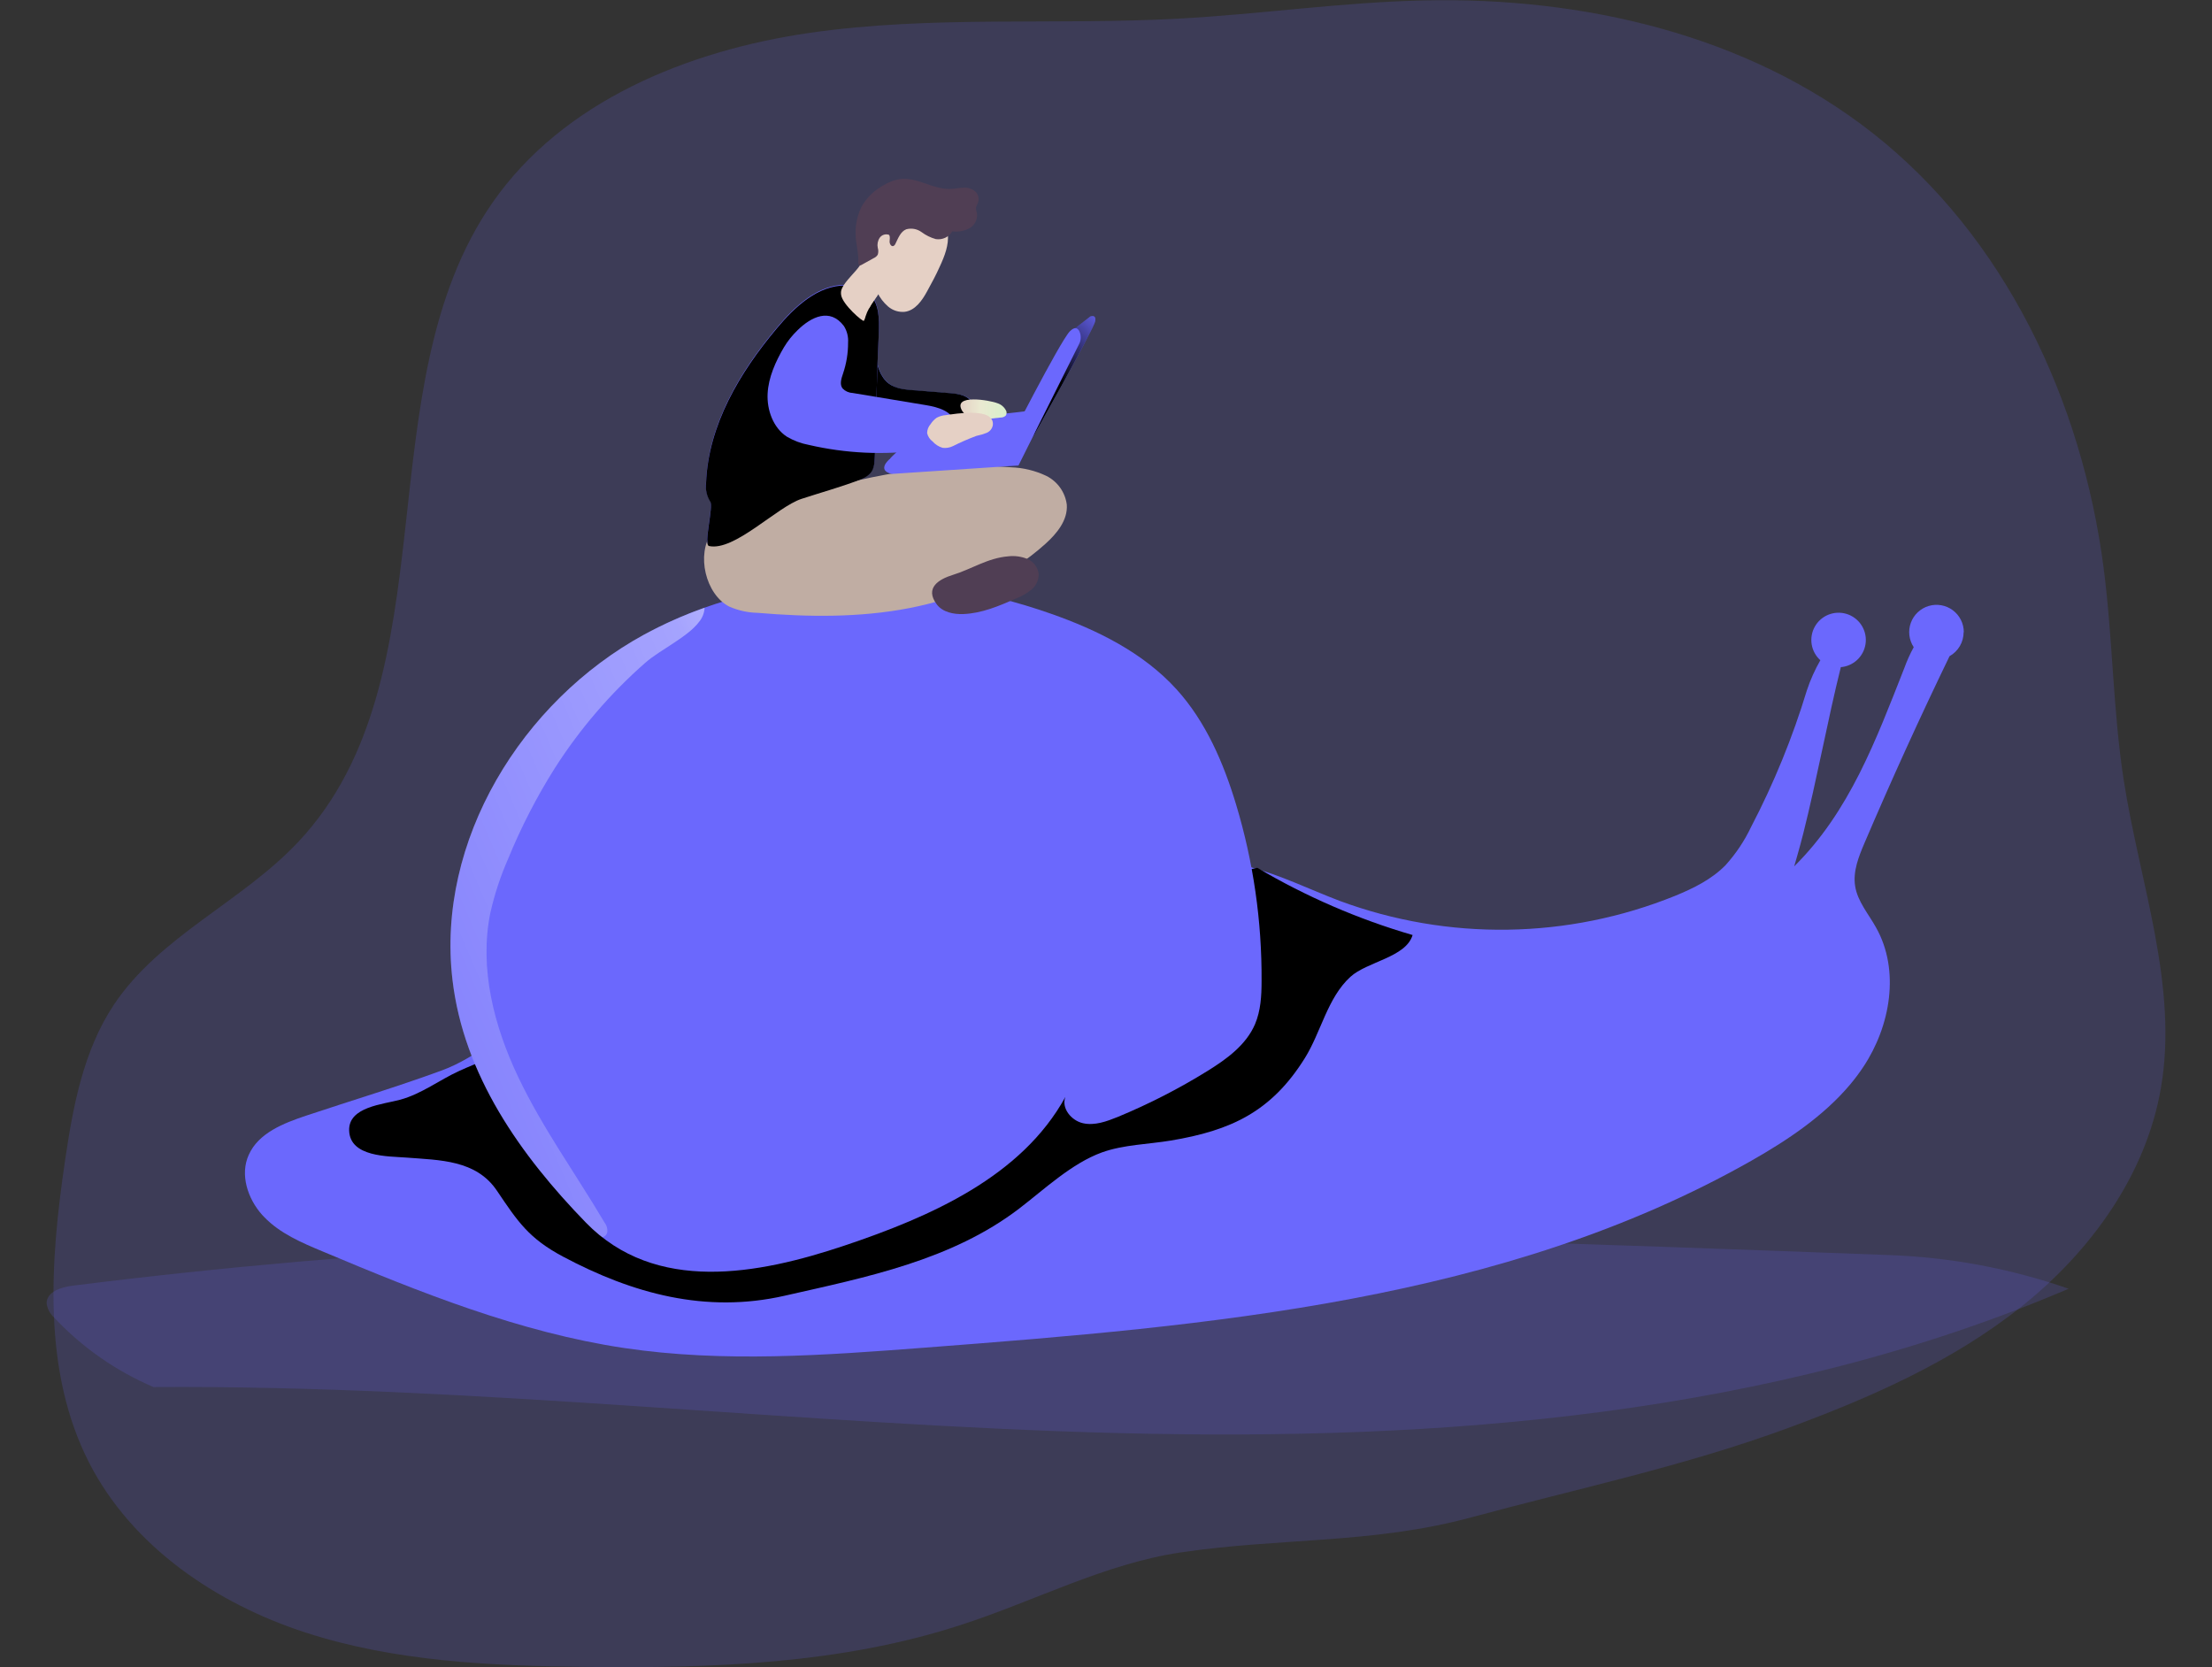 <svg width="406" height="306" viewBox="0 0 406 306" fill="none" xmlns="http://www.w3.org/2000/svg">
<rect x="0" y="0" width="406" height="306" fill="#333333" stroke="none"/>
<path opacity="0.18" d="M328.174 262.105C343.362 256.501 358.419 249.878 371.073 239.774C383.728 229.671 393.873 215.675 396.621 199.721C399.871 180.904 392.721 162.071 389.8 143.205C387.809 130.32 387.792 117.197 386.114 104.271C382.14 73.597 368.013 43.476 343.658 24.379C320.686 6.344 290.482 -0.601 261.282 0.082C246.282 0.411 231.382 2.6 216.399 3.414C193.805 4.657 171.006 2.789 148.618 6.031C126.231 9.273 103.39 18.562 90.456 37.107C66.678 71.17 83.199 124.174 54.789 154.477C44.43 165.527 29.282 171.813 20.89 184.426C15.312 192.81 13.403 203.045 11.938 213.009C9.182 231.678 7.767 251.68 16.373 268.498C24.247 283.859 39.666 294.308 56.089 299.64C72.511 304.971 90.02 305.745 107.282 305.942C130.624 306.222 154.378 305.457 176.56 298.175C190.012 293.815 202.766 287.002 216.753 284.929C235.175 282.197 251.943 283.406 270.085 278.486C289.61 273.196 309.06 269.131 328.174 262.105Z" fill="#6B68FD"/>
<path d="M196.883 60.614L200.108 58.088C200.108 58.088 201.301 57.587 201.005 59.026C200.709 60.466 189.486 80.419 189.486 80.419L196.883 60.614Z" fill="#6B68FD"/>
<path d="M196.883 60.614L200.108 58.088C200.108 58.088 201.301 57.587 201.005 59.026C200.709 60.466 189.486 80.419 189.486 80.419L196.883 60.614Z" fill="url(#paint0_linear_514_4783)"/>
<path d="M171.911 77.135C172.24 76.927 172.594 76.761 172.964 76.642C173.502 76.504 174.056 76.443 174.61 76.461C179.425 76.395 184.231 76.032 189 75.375C188.211 77.289 187.371 79.187 186.483 81.068C186.242 81.696 185.859 82.259 185.364 82.714C184.611 83.19 183.727 83.418 182.838 83.364C178.782 83.512 174.009 84.113 169.961 84.294C168.933 84.294 167.904 84.409 166.884 84.524C166.061 84.615 164.144 85.141 163.387 84.977C162.425 84.763 164.103 83.471 164.704 82.846C165.304 82.22 166.053 81.537 166.761 80.92C168.343 79.485 170.069 78.217 171.911 77.135V77.135Z" fill="#6B68FD"/>
<path d="M171.911 77.135C172.24 76.927 172.594 76.761 172.964 76.642C173.502 76.504 174.056 76.443 174.61 76.461C179.425 76.395 184.231 76.032 189 75.375C188.211 77.289 187.371 79.187 186.483 81.068C186.242 81.696 185.859 82.259 185.364 82.714C184.611 83.19 183.727 83.418 182.838 83.364C178.782 83.512 174.009 84.113 169.961 84.294C168.933 84.294 167.904 84.409 166.884 84.524C166.061 84.615 164.144 85.141 163.387 84.977C162.425 84.763 164.103 83.471 164.704 82.846C165.304 82.22 166.053 81.537 166.761 80.92C168.343 79.485 170.069 78.217 171.911 77.135V77.135Z" fill="url(#paint1_linear_514_4783)"/>
<path d="M160.713 65.123C161.009 67.114 161.594 69.237 163.223 70.446C164.506 71.384 166.152 71.541 167.797 71.664L174.618 72.207C176.157 72.331 177.992 72.66 178.576 74.091C178.746 74.625 178.75 75.199 178.587 75.735C178.424 76.271 178.101 76.746 177.663 77.094C176.771 77.777 175.715 78.211 174.602 78.353C170.389 79.118 166.028 78.411 161.931 77.168C159.528 76.436 156.937 75.301 155.949 72.989C155.569 71.964 155.398 70.872 155.447 69.78C155.449 67.018 155.89 64.274 156.756 61.651C157.159 60.417 158.319 58.467 159.578 60.005C160.532 61.231 160.499 63.65 160.713 65.123Z" fill="#6675FF"/>
<path d="M160.664 65.082C160.96 67.073 161.544 69.196 163.132 70.405C164.407 71.343 166.086 71.5 167.666 71.623L174.487 72.166C176.025 72.29 177.86 72.619 178.444 74.05C178.614 74.584 178.618 75.158 178.455 75.694C178.292 76.23 177.97 76.704 177.531 77.053C176.641 77.737 175.584 78.168 174.47 78.304C170.257 79.077 165.897 78.37 161.799 77.127C159.397 76.395 156.805 75.26 155.818 72.948C155.437 71.923 155.266 70.831 155.316 69.739C155.317 66.977 155.759 64.233 156.624 61.61C157.027 60.376 158.187 58.426 159.446 59.964C160.475 61.182 160.45 63.593 160.664 65.082Z" fill="url(#paint2_linear_514_4783)"/>
<path d="M183.052 74.001C183.412 74.113 183.745 74.3 184.029 74.55C184.312 74.799 184.54 75.106 184.697 75.449C184.747 75.584 184.764 75.728 184.749 75.871C184.733 76.014 184.684 76.151 184.607 76.272C184.482 76.391 184.335 76.485 184.174 76.547C184.013 76.609 183.841 76.639 183.669 76.634L180.378 76.987C179.917 77.058 179.448 77.058 178.987 76.987C178.621 76.908 178.271 76.769 177.951 76.576C177.398 76.317 176.928 75.91 176.593 75.4C174.733 72.215 181.785 73.482 183.052 74.001Z" fill="url(#paint3_linear_514_4783)"/>
<path opacity="0.18" d="M28.188 254.585C87.379 254.173 146.348 261.537 205.522 263.035C264.696 264.532 325.277 259.817 379.688 236.533C369.061 232.834 357.939 230.751 346.694 230.354C235.479 226.19 123.672 222.06 13.246 235.99C11.19 236.245 8.565 237.109 8.557 239.19C8.682 240.218 9.18 241.163 9.955 241.848C15.085 247.311 21.294 251.648 28.188 254.585Z" fill="#6B68FD"/>
<path d="M360.41 116.037C360.41 116.934 360.17 117.815 359.716 118.589C359.262 119.362 358.61 120.001 357.826 120.439C352.363 131.727 347.163 143.15 342.227 154.707C341.149 157.233 340.071 159.924 340.499 162.631C340.943 165.469 342.967 167.748 344.349 170.258C348.759 178.107 346.991 188.318 342.004 195.813C341.246 196.957 340.422 198.056 339.536 199.105C334.673 204.864 328.132 209.241 321.493 213.018C276.042 238.812 222.01 243.354 169.904 247.336C151.465 248.743 132.829 250.142 114.522 247.41C95.327 244.53 77.111 237.216 59.19 229.679C55.348 228.075 51.39 226.388 48.494 223.377L48.124 222.99C45.45 219.995 44.01 215.585 45.656 211.965C47.441 207.941 52.057 206.148 56.22 204.757C64.53 201.984 72.98 199.45 81.192 196.431C87.461 194.11 92.34 189.346 98.47 186.31C113.889 178.708 129.497 171.352 145.911 166.136C167.994 159.116 191.146 156.066 214.293 157.126C219.388 157.25 224.455 157.92 229.407 159.126C235.068 160.623 240.358 163.24 245.863 165.338C265.802 172.723 287.781 172.392 307.489 164.408C310.838 163.034 314.178 161.388 316.712 158.797C318.601 156.708 320.176 154.354 321.386 151.811C325.582 143.776 329.017 135.367 331.646 126.692C332.285 124.777 333.112 122.931 334.114 121.179C333.27 120.419 332.71 119.395 332.525 118.274C332.341 117.154 332.543 116.004 333.099 115.014C333.654 114.023 334.531 113.252 335.583 112.825C336.636 112.399 337.802 112.343 338.89 112.667C339.978 112.992 340.924 113.677 341.571 114.61C342.219 115.543 342.529 116.668 342.452 117.801C342.375 118.934 341.915 120.007 341.147 120.844C340.38 121.68 339.35 122.231 338.228 122.405L337.874 122.446C336.665 127.284 335.554 132.509 334.435 137.733C333.316 142.958 332.189 148.174 330.979 152.98C330.634 154.321 330.288 155.621 329.926 156.888C329.729 157.604 329.531 158.319 329.317 159.01C339.454 148.964 344.284 135.932 349.516 122.644C349.994 121.314 350.574 120.024 351.252 118.785C350.822 118.133 350.549 117.389 350.457 116.614C350.364 115.838 350.455 115.051 350.72 114.316C350.986 113.581 351.42 112.919 351.988 112.382C352.555 111.845 353.241 111.448 353.989 111.223C354.737 110.998 355.528 110.951 356.297 111.086C357.067 111.221 357.794 111.534 358.421 112C359.049 112.466 359.558 113.072 359.909 113.77C360.26 114.468 360.443 115.239 360.443 116.02L360.41 116.037Z" fill="#6B68FD"/>
<path d="M230.765 159.274C239.716 164.561 249.293 168.707 259.274 171.615C258.056 175.729 250.923 176.478 247.854 179.292C243.641 183.151 242.481 189.404 239.511 194.184C233.356 204.058 225.935 207.497 214.877 209.34C210.763 210.023 206.205 210.089 202.255 211.512C196.702 213.528 191.715 218.259 187.108 221.788C174.651 231.324 159.026 234.418 143.994 237.824C129.513 241.116 116.102 237.421 103.39 230.666C97.055 227.301 95.039 224.224 91.213 218.547C87.387 212.87 80.747 212.944 74.535 212.458C71.244 212.203 64.259 212.392 64.086 207.521C63.921 203.136 70.29 202.708 73.474 201.836C77.44 200.742 80.591 198.249 84.285 196.562C97.779 190.391 112.893 188.803 127.3 185.101C140.868 181.612 153.966 176.675 167.674 173.672C177.35 171.558 186.952 170.867 196.265 167.452C201.515 165.535 206.731 163.281 212.071 162.326C218.497 161.248 224.89 160.664 230.765 159.274Z" fill="url(#paint4_linear_514_4783)"/>
<path d="M83.051 179.819C80.056 154.353 95.738 128.757 118.25 116.464C140.761 104.172 168.645 104.123 192.835 112.622C201.408 115.625 209.833 119.789 215.938 126.511C221.319 132.443 224.569 140.004 226.881 147.673C230.051 158.184 231.627 169.111 231.555 180.09C231.555 182.772 231.398 185.529 230.345 187.997C228.7 191.806 225.153 194.382 221.632 196.562C216.385 199.815 210.881 202.635 205.176 204.996C203.136 205.818 200.931 206.641 198.775 206.156C196.619 205.67 194.752 203.375 195.55 201.318C187.519 215.955 170.825 223.311 154.995 228.618C139.165 233.925 120.307 237.512 107.537 224.388C95.557 212.071 85.1 197.319 83.051 179.819Z" fill="#6B68FD"/>
<path d="M231.538 180.107C231.538 182.789 231.39 185.553 230.337 188.013C228.691 191.815 225.145 194.398 221.624 196.579C216.376 199.832 210.873 202.652 205.168 205.012C203.136 205.835 200.914 206.658 198.767 206.172C196.619 205.687 194.743 203.391 195.55 201.334C187.511 215.971 170.866 223.327 154.987 228.634C140.399 233.521 123.153 236.961 110.557 227.112C109.497 226.277 108.494 225.373 107.554 224.405C95.557 212.063 85.1 197.311 83.043 179.819C80.048 154.353 95.738 128.757 118.241 116.464C121.801 114.532 125.507 112.881 129.324 111.528C149.507 104.386 172.479 105.489 192.835 112.622C201.392 115.625 209.833 119.789 215.93 126.511C221.311 132.443 224.561 140.004 226.881 147.673C230.043 158.191 231.613 169.123 231.538 180.107Z" fill="url(#paint5_linear_514_4783)"/>
<path d="M125.128 114.449C124.708 114.819 124.305 115.337 124.437 115.864C124.569 116.39 125.432 116.571 126.082 116.563C138.973 116.382 151.863 115.965 164.753 115.312C171.922 114.956 179.091 114.539 186.261 114.062C187.363 113.988 188.729 113.725 189.05 112.663C189.168 112.198 189.11 111.705 188.885 111.281C188.013 109.446 185.709 108.887 183.693 108.599C171.302 106.83 158.722 106.953 146.208 107.044C138.951 107.093 130.657 109.512 125.128 114.449Z" fill="url(#paint6_linear_514_4783)"/>
<path d="M185.117 149.45C182.085 144.902 178.275 140.924 173.861 137.7C169.684 134.947 165.153 132.772 160.392 131.233C156.673 129.917 152.823 128.765 148.873 128.765C144.554 128.765 140.349 130.188 136.417 131.982C128.041 135.8 120.315 141.674 115.896 149.754C113.313 154.477 111.947 159.776 110.96 165.082C109.355 174.01 109.034 183.916 114.144 191.411C116.294 194.571 119.274 197.076 122.756 198.651C126.238 200.226 130.088 200.81 133.88 200.339C137.673 199.868 141.262 198.359 144.253 195.98C147.243 193.601 149.52 190.443 150.832 186.853C151.349 185.502 151.627 184.071 151.654 182.624C151.654 179.448 150.009 176.478 147.944 174.059C145.78 171.508 143.007 169.312 139.716 168.67C136.425 168.028 132.64 169.27 131.011 172.191C129.382 175.112 130.83 179.53 134.08 180.312C132.364 180.326 130.684 179.815 129.267 178.847C127.849 177.88 126.761 176.502 126.149 174.898C125.537 173.295 125.429 171.543 125.841 169.877C126.252 168.21 127.163 166.71 128.452 165.576C131.661 162.746 136.482 162.762 140.67 163.634C149.663 165.51 158.582 171.624 160.318 180.641C161.602 187.306 158.673 194.275 153.95 199.187C151.222 202.043 147.949 204.323 144.324 205.891C140.698 207.459 136.795 208.282 132.845 208.313C128.896 208.344 124.98 207.581 121.331 206.07C117.682 204.558 114.373 202.33 111.601 199.516C108.84 196.591 106.507 193.289 104.674 189.708C102.575 185.986 101.039 181.974 100.115 177.803C98.701 170.19 100.021 162.322 103.843 155.588C107.578 148.907 124.486 101.564 191.658 130.081C194.949 131.472 198.29 132.986 200.783 135.545C202.516 137.449 203.943 139.611 205.012 141.954C211.04 154.251 213.211 168.084 211.24 181.637C210.508 186.631 209.167 191.658 206.303 195.797C203.44 199.935 198.791 199.713 197.985 194.505C197.228 189.568 197.886 184.286 197.047 179.234C195.321 168.546 191.247 158.374 185.117 149.45V149.45Z" fill="url(#paint7_linear_514_4783)"/>
<path d="M185.553 85.767C187.793 85.842 189.993 86.374 192.02 87.33C193.041 87.832 193.921 88.58 194.582 89.506C195.242 90.432 195.663 91.508 195.805 92.637C196.002 95.484 193.97 97.936 191.888 99.811C184.903 106.122 175.984 109.858 166.851 111.618C157.718 113.379 148.339 113.264 139.074 112.482C137.265 112.444 135.481 112.05 133.825 111.322C129.505 109.084 127.736 101.761 130.674 97.672C133.413 93.863 140.958 92.81 145.031 91.543C158.13 87.462 171.813 84.615 185.553 85.767Z" fill="#C0ADA3"/>
<path d="M185.553 85.767C187.793 85.842 189.993 86.374 192.02 87.33C193.041 87.832 193.921 88.58 194.582 89.506C195.242 90.432 195.663 91.508 195.805 92.637C196.002 95.484 193.97 97.936 191.888 99.811C184.903 106.122 175.984 109.858 166.851 111.618C157.718 113.379 148.339 113.264 139.074 112.482C137.265 112.444 135.481 112.05 133.825 111.322C129.505 109.084 127.736 101.761 130.674 97.672C133.413 93.863 140.958 92.81 145.031 91.543C158.13 87.462 171.813 84.615 185.553 85.767Z" fill="url(#paint8_linear_514_4783)"/>
<path d="M185.076 102.107C186.266 101.969 187.473 102.136 188.581 102.593C189.129 102.832 189.607 103.208 189.969 103.685C190.33 104.162 190.564 104.723 190.646 105.316C190.658 105.873 190.543 106.426 190.309 106.933C190.075 107.439 189.729 107.885 189.297 108.237C188.427 108.931 187.456 109.486 186.417 109.882C183.348 111.232 180.18 112.573 176.823 112.704C175.03 112.77 173.03 112.375 171.944 110.935C169.624 107.85 172.446 106.279 174.824 105.538C178.321 104.468 181.275 102.411 185.076 102.107Z" fill="#503E54"/>
<path d="M161.306 60.845C161.388 58.376 161.363 55.661 159.66 53.917C158.466 52.816 156.89 52.225 155.266 52.271C150.124 52.206 145.895 56.188 142.587 60.137C135.783 68.233 130.024 77.884 129.596 88.457C129.436 89.665 129.704 90.89 130.353 91.921C131.011 92.744 129.094 99.861 130.13 100.091C134.787 101.12 142.579 92.917 147.121 91.436C150.593 90.3 154.164 89.313 157.587 88.021C160.664 86.861 160.499 85.635 160.606 82.41C160.828 75.227 160.952 68.028 161.306 60.845Z" fill="#6B68FD"/>
<path d="M161.306 60.968C161.388 58.5 161.363 55.784 159.66 54.04C158.466 52.939 156.89 52.349 155.266 52.395C150.124 52.329 145.895 56.311 142.587 60.26C135.783 68.356 130.024 78.008 129.596 88.58C129.436 89.788 129.704 91.013 130.353 92.044C131.011 92.867 129.094 99.984 130.13 100.215C134.787 101.243 142.579 93.04 147.121 91.559C150.593 90.424 154.164 89.436 157.587 88.144C160.664 86.984 160.499 85.758 160.606 82.533C160.828 75.375 160.952 68.175 161.306 60.968Z" fill="url(#paint9_linear_514_4783)"/>
<path d="M161.388 53.719C160.746 54.723 160.055 55.579 159.52 56.574C159.251 57.046 159.034 57.546 158.87 58.064C158.81 58.352 158.704 58.63 158.558 58.886C158.385 59.117 154.608 55.875 154.378 54.106C154.345 53.882 154.345 53.655 154.378 53.431C154.417 53.247 154.478 53.067 154.559 52.897C155.135 51.58 157.077 49.877 157.85 48.7C158.085 48.276 158.456 47.943 158.903 47.754C158.95 47.748 158.997 47.748 159.043 47.754C159.249 47.735 159.456 47.764 159.648 47.838C159.841 47.912 160.014 48.03 160.154 48.182C160.429 48.487 160.644 48.842 160.787 49.227C161.281 50.33 162.161 52.518 161.388 53.719Z" fill="url(#paint10_linear_514_4783)"/>
<path d="M161.388 53.719C160.746 54.723 160.055 55.579 159.52 56.574C159.237 56.487 158.991 56.307 158.821 56.064C158.575 55.623 158.442 55.129 158.434 54.624C158.315 53.138 158.315 51.644 158.434 50.157C158.49 49.316 158.653 48.487 158.92 47.688C158.966 47.682 159.013 47.682 159.06 47.688C159.265 47.669 159.472 47.698 159.665 47.772C159.858 47.846 160.031 47.964 160.17 48.116C160.446 48.421 160.661 48.776 160.804 49.161C161.281 50.329 162.161 52.518 161.388 53.719Z" fill="url(#paint11_linear_514_4783)"/>
<path d="M173.499 81.315C172.216 82.067 170.778 82.517 169.295 82.632H169.089C162.214 83.552 155.229 83.224 148.47 81.661C147.043 81.397 145.673 80.885 144.422 80.147C141.896 78.501 140.736 75.21 140.892 72.232C141.049 69.253 142.349 66.365 143.879 63.757C144.576 62.593 145.426 61.528 146.405 60.589C148.873 58.17 152.337 56.434 154.896 59.841C155.467 60.746 155.735 61.809 155.661 62.877C155.671 64.813 155.356 66.737 154.732 68.57C154.427 69.467 154.065 70.545 154.649 71.294C155.116 71.788 155.756 72.083 156.435 72.117L170.027 74.371C172.175 74.733 174.742 75.457 175.26 77.572C175.363 78.299 175.251 79.041 174.938 79.706C174.625 80.371 174.125 80.93 173.499 81.315V81.315Z" fill="#6B68FD"/>
<path d="M173.631 76.189C173.026 76.227 172.436 76.395 171.903 76.683C171.465 76.999 171.091 77.396 170.801 77.851C170.399 78.306 170.174 78.89 170.167 79.497C170.311 80.109 170.666 80.651 171.171 81.027C171.664 81.581 172.302 81.986 173.014 82.196C173.659 82.276 174.314 82.168 174.898 81.883C176.305 81.176 177.75 80.547 179.226 79.999C179.855 79.872 180.471 79.69 181.069 79.456C181.367 79.338 181.629 79.146 181.832 78.898C182.035 78.651 182.172 78.356 182.229 78.04C182.607 74.659 175.202 75.975 173.631 76.189Z" fill="url(#paint12_linear_514_4783)"/>
<path d="M161.026 53.678C161.506 54.664 162.18 55.543 163.009 56.262C163.425 56.617 163.908 56.886 164.429 57.053C164.95 57.22 165.5 57.281 166.045 57.233C167.97 56.994 169.245 55.167 170.159 53.481C170.982 51.992 171.804 50.469 172.495 48.914C173.376 47.014 174.182 44.965 173.968 42.883C173.925 42.069 173.658 41.282 173.197 40.61C172.735 39.938 172.097 39.406 171.352 39.074C170.66 38.873 169.94 38.787 169.221 38.819C167.285 38.7 165.342 38.88 163.461 39.354C162.227 39.716 161.113 40.404 160.236 41.345C159.29 42.406 159.323 43.435 159.199 44.784C158.939 47.863 159.573 50.951 161.026 53.678V53.678Z" fill="url(#paint13_linear_514_4783)"/>
<path d="M158.163 37.873C159.14 36.203 160.565 34.841 162.277 33.94C163.17 33.392 164.163 33.026 165.197 32.862C168.316 32.467 171.228 34.771 174.371 34.68C175.194 34.68 176.017 34.458 176.897 34.45C177.321 34.419 177.746 34.482 178.143 34.634C178.54 34.786 178.898 35.024 179.193 35.33C179.408 35.599 179.548 35.921 179.599 36.262C179.65 36.603 179.609 36.952 179.481 37.272C179.334 37.532 179.218 37.808 179.135 38.095C179.139 38.464 179.2 38.83 179.316 39.181C179.384 39.72 179.288 40.266 179.042 40.75C178.796 41.234 178.41 41.633 177.934 41.896C176.971 42.408 175.872 42.606 174.791 42.464C174.486 42.974 174.036 43.382 173.498 43.635C172.96 43.889 172.359 43.976 171.771 43.887C170.821 43.624 169.928 43.186 169.139 42.595C168.739 42.305 168.279 42.109 167.794 42.02C167.308 41.932 166.809 41.954 166.333 42.085C165.288 42.505 164.852 43.731 164.358 44.726C164.287 44.91 164.153 45.061 163.98 45.154C163.585 45.294 163.272 44.767 163.28 44.331C163.289 43.895 163.42 43.451 163.182 43.105C162.878 42.992 162.546 42.981 162.236 43.077C161.926 43.172 161.657 43.367 161.47 43.632C161.29 43.899 161.165 44.2 161.102 44.517C161.04 44.833 161.042 45.159 161.108 45.475C161.239 45.887 161.239 46.33 161.108 46.742C160.937 47.02 160.684 47.239 160.384 47.367L158.113 48.626C158.035 48.677 157.944 48.705 157.85 48.709C157.611 48.709 157.513 48.396 157.529 48.157C157.653 46.512 157.044 44.652 157.044 42.941C156.995 41.185 157.379 39.444 158.163 37.873V37.873Z" fill="#503E54"/>
<path d="M158.163 37.873C159.14 36.203 160.565 34.841 162.277 33.94C163.17 33.392 164.163 33.026 165.197 32.862C168.316 32.467 171.228 34.771 174.371 34.68C175.194 34.68 176.017 34.458 176.897 34.45C177.321 34.419 177.746 34.482 178.143 34.634C178.54 34.786 178.898 35.024 179.193 35.33C179.408 35.599 179.548 35.921 179.599 36.262C179.65 36.603 179.609 36.952 179.481 37.272C179.334 37.532 179.218 37.808 179.135 38.095C179.139 38.464 179.2 38.83 179.316 39.181C179.384 39.72 179.288 40.266 179.042 40.75C178.796 41.234 178.41 41.633 177.934 41.896C176.971 42.408 175.872 42.606 174.791 42.464C174.486 42.974 174.036 43.382 173.498 43.635C172.96 43.889 172.359 43.976 171.771 43.887C170.821 43.624 169.928 43.186 169.139 42.595C168.739 42.305 168.279 42.109 167.794 42.02C167.308 41.932 166.809 41.954 166.333 42.085C165.288 42.505 164.852 43.731 164.358 44.726C164.287 44.91 164.153 45.061 163.98 45.154C163.585 45.294 163.272 44.767 163.28 44.331C163.289 43.895 163.42 43.451 163.182 43.105C162.878 42.992 162.546 42.981 162.236 43.077C161.926 43.172 161.657 43.367 161.47 43.632C161.29 43.899 161.165 44.2 161.102 44.517C161.04 44.833 161.042 45.159 161.108 45.475C161.239 45.887 161.239 46.33 161.108 46.742C160.937 47.02 160.684 47.239 160.384 47.367L158.113 48.626C158.035 48.677 157.944 48.705 157.85 48.709C157.611 48.709 157.513 48.396 157.529 48.157C157.653 46.512 157.044 44.652 157.044 42.941C156.995 41.185 157.379 39.444 158.163 37.873V37.873Z" fill="url(#paint14_linear_514_4783)"/>
<path d="M129.324 111.544C129.278 112.481 128.932 113.378 128.337 114.103C126.222 116.942 121.203 119.229 118.463 121.623C112.029 127.268 106.425 133.794 101.819 141.008C98.499 146.273 95.644 151.818 93.286 157.579C91.868 160.794 90.766 164.139 89.995 167.567C87.938 177.72 90.662 188.318 95.113 197.673C99.564 207.028 105.686 215.461 110.96 224.388C111.162 224.645 111.309 224.94 111.394 225.255C111.479 225.571 111.499 225.9 111.453 226.223C111.392 226.437 111.276 226.631 111.117 226.786C110.959 226.942 110.763 227.054 110.548 227.112C109.489 226.277 108.485 225.373 107.545 224.405C95.549 212.063 85.091 197.311 83.035 179.818C80.04 154.353 95.73 128.757 118.233 116.464C121.796 114.537 125.504 112.892 129.324 111.544V111.544Z" fill="url(#paint15_linear_514_4783)"/>
<path d="M126.56 187.939C125.018 186.1 123.792 184.017 122.931 181.777C120.298 175.205 120.105 167.907 122.389 161.205C124.673 154.504 129.281 148.842 135.38 145.245C141.139 141.872 147.796 140.531 153.942 137.98C147.999 135.642 141.798 134.023 135.47 133.159C134.544 132.936 133.58 132.916 132.645 133.103C131.71 133.289 130.827 133.675 130.056 134.236C127.004 135.944 124.141 137.972 121.516 140.284C111.544 149.384 107.915 163.791 108.491 177.309C108.73 182.78 109.643 188.425 112.655 193.008C117.46 200.297 127.629 203.506 135.742 200.281C137.504 199.535 139.202 198.646 140.818 197.623C141.715 197.08 146.528 194.883 144.603 193.419C143.846 192.835 139.37 193.896 138.128 193.773C133.667 193.382 129.526 191.294 126.56 187.939V187.939Z" fill="url(#paint16_linear_514_4783)"/>
<path d="M220.011 187.857C220.052 188.435 220.22 188.997 220.505 189.503C220.771 189.842 221.107 190.119 221.491 190.316C221.874 190.514 222.295 190.626 222.726 190.646C225.91 191.033 228.963 188.795 230.46 185.956C231.958 183.118 232.188 179.802 232.205 176.593C232.239 166.172 230.284 155.839 226.445 146.15C225.17 142.95 221.401 134.047 216.531 136.475C212.474 138.482 216.531 147.434 217.057 150.848C218.876 163.124 218.283 175.589 220.011 187.857Z" fill="url(#paint17_linear_514_4783)"/>
<path d="M203.095 120.513C202.663 120.525 202.25 120.695 201.935 120.99C201.745 121.238 201.641 121.541 201.638 121.854C201.709 122.924 202.179 123.928 202.955 124.668C204.033 125.918 205.226 127.062 206.41 128.197L210.146 131.768C210.362 132.025 210.647 132.214 210.969 132.311C211.252 132.35 211.54 132.298 211.791 132.163C213.708 131.275 214.317 128.691 213.626 126.7C212.302 122.833 207.077 120.027 203.095 120.513Z" fill="url(#paint18_linear_514_4783)"/>
<path d="M338.195 122.405L337.841 122.446C336.632 127.284 335.521 132.509 334.402 137.733C332.921 142.185 331.489 146.578 331.111 150.602C331.037 151.424 330.996 152.19 330.922 152.979C330.839 154.298 330.504 155.589 329.934 156.781C329.917 156.819 329.895 156.855 329.869 156.888C328.857 158.673 324.249 162.787 322.258 160.862C320.267 158.936 324.43 151.959 325.187 150.1C328.865 141.049 334.772 129.53 338.179 120.365C338.222 121.044 338.227 121.725 338.195 122.405Z" fill="url(#paint19_linear_514_4783)"/>
<path d="M339.536 199.088C334.674 204.847 328.132 209.225 321.493 213.001C276.042 238.795 222.01 243.337 169.904 247.319C151.465 248.726 132.829 250.125 114.522 247.393C95.327 244.53 77.111 237.216 59.19 229.679C55.348 228.074 51.391 226.388 48.494 223.376L48.124 222.99C48.334 222.166 48.776 221.421 49.399 220.842C50.732 219.608 52.691 219.32 54.468 219.106C61.93 218.209 69.574 217.461 76.93 218.983C88.597 221.451 98.322 229.366 109.446 233.612C135.479 243.526 164.416 232.123 192.259 232.789C201.4 233.028 210.714 234.55 219.575 232.287C225.491 230.765 230.946 227.606 236.968 226.61C244.135 225.425 251.523 227.433 258.714 226.388C268.399 225.014 276.626 218.382 286.22 216.391C290.638 215.47 295.271 215.568 299.59 214.318C306.46 212.351 311.932 207.275 317.864 203.325C323.36 199.713 332.937 195.739 339.536 199.088Z" fill="url(#paint20_linear_514_4783)"/>
<path d="M162.499 45.376C162.467 45.203 162.482 45.024 162.54 44.858C162.564 44.725 162.581 44.59 162.589 44.455C162.606 44.384 162.606 44.311 162.589 44.241C162.561 44.196 162.52 44.162 162.471 44.143C162.422 44.124 162.368 44.12 162.318 44.134C162.214 44.154 162.121 44.209 162.054 44.29C161.925 44.451 161.83 44.638 161.776 44.837C161.722 45.037 161.71 45.246 161.742 45.45C161.754 45.748 161.858 46.035 162.038 46.273C162.08 46.327 162.137 46.367 162.203 46.388C162.26 46.4 162.318 46.4 162.375 46.388C162.532 46.322 162.902 46.092 162.91 45.886C162.918 45.681 162.565 45.582 162.499 45.376Z" fill="url(#paint21_linear_514_4783)"/>
<path d="M163.683 86.984L186.935 85.437L198.051 63.173C198.243 62.814 198.35 62.416 198.363 62.009C198.375 61.602 198.294 61.198 198.125 60.828C197.821 60.219 197.302 59.857 196.348 60.828C194.464 62.827 184.722 81.982 184.722 81.982L163.239 84.302C163.239 84.302 160.837 86.318 163.683 86.984Z" fill="#6B68FD"/>
<defs>
<linearGradient id="paint0_linear_514_4783" x1="204.559" y1="58.804" x2="193.797" y2="69.862" gradientUnits="userSpaceOnUse">
<stop stop-opacity="0"/>
<stop offset="0.99"/>
</linearGradient>
<linearGradient id="paint1_linear_514_4783" x1="5739.87" y1="989.302" x2="5737.29" y2="1232.53" gradientUnits="userSpaceOnUse">
<stop stop-opacity="0"/>
<stop offset="0.99"/>
</linearGradient>
<linearGradient id="paint2_linear_514_4783" x1="5005.83" y1="1699.79" x2="4712.76" y2="2162.67" gradientUnits="userSpaceOnUse">
<stop stop-opacity="0"/>
<stop offset="0.99"/>
</linearGradient>
<linearGradient id="paint3_linear_514_4783" x1="176.305" y1="75.194" x2="184.788" y2="75.194" gradientUnits="userSpaceOnUse">
<stop stop-color="#E5D0C5"/>
<stop offset="0.42" stop-color="#EAE9D1"/>
<stop offset="1" stop-color="#D8F0CB"/>
</linearGradient>
<linearGradient id="paint4_linear_514_4783" x1="42358.1" y1="24680.9" x2="40972.5" y2="12304.3" gradientUnits="userSpaceOnUse">
<stop stop-opacity="0"/>
<stop offset="0.99"/>
</linearGradient>
<linearGradient id="paint5_linear_514_4783" x1="17017.5" y1="16191.5" x2="38286.7" y2="43997.2" gradientUnits="userSpaceOnUse">
<stop stop-opacity="0"/>
<stop offset="0.99"/>
</linearGradient>
<linearGradient id="paint6_linear_514_4783" x1="12628" y1="1210.31" x2="12623.2" y2="1786.32" gradientUnits="userSpaceOnUse">
<stop stop-opacity="0"/>
<stop offset="0.99"/>
</linearGradient>
<linearGradient id="paint7_linear_514_4783" x1="15843.5" y1="10847.1" x2="26019.2" y2="33617.3" gradientUnits="userSpaceOnUse">
<stop stop-opacity="0"/>
<stop offset="0.99"/>
</linearGradient>
<linearGradient id="paint8_linear_514_4783" x1="13029" y1="3185.2" x2="13143.8" y2="3967.76" gradientUnits="userSpaceOnUse">
<stop stop-color="#E4CFCF" stop-opacity="0"/>
<stop offset="0.99" stop-color="#878383"/>
</linearGradient>
<linearGradient id="paint9_linear_514_4783" x1="6152.5" y1="5108.48" x2="4788.13" y2="4734.82" gradientUnits="userSpaceOnUse">
<stop stop-opacity="0"/>
<stop offset="0.99"/>
</linearGradient>
<linearGradient id="paint10_linear_514_4783" x1="1539" y1="846.391" x2="1604.63" y2="846.391" gradientUnits="userSpaceOnUse">
<stop stop-color="#E5D0C5"/>
<stop offset="0.42" stop-color="#EAE9D1"/>
<stop offset="1" stop-color="#D8F0CB"/>
</linearGradient>
<linearGradient id="paint11_linear_514_4783" x1="802.06" y1="686.73" x2="893.425" y2="663.356" gradientUnits="userSpaceOnUse">
<stop stop-color="#E5D0C5"/>
<stop offset="0.42" stop-color="#EAE9D1"/>
<stop offset="1" stop-color="#D8F0CB"/>
</linearGradient>
<linearGradient id="paint12_linear_514_4783" x1="2680.39" y1="740.782" x2="2857.79" y2="740.782" gradientUnits="userSpaceOnUse">
<stop stop-color="#E5D0C5"/>
<stop offset="0.42" stop-color="#EAE9D1"/>
<stop offset="1" stop-color="#D8F0CB"/>
</linearGradient>
<linearGradient id="paint13_linear_514_4783" x1="3204.41" y1="1064.34" x2="3107.06" y2="1364.32" gradientUnits="userSpaceOnUse">
<stop stop-color="#E5D0C5"/>
<stop offset="0.42" stop-color="#EAE9D1"/>
<stop offset="1" stop-color="#D8F0CB"/>
</linearGradient>
<linearGradient id="paint14_linear_514_4783" x1="4490.93" y1="930.096" x2="5110.09" y2="930.096" gradientUnits="userSpaceOnUse">
<stop stop-opacity="0"/>
<stop offset="0.99"/>
</linearGradient>
<linearGradient id="paint15_linear_514_4783" x1="19.425" y1="212.195" x2="232.896" y2="120.981" gradientUnits="userSpaceOnUse">
<stop offset="0.02" stop-color="white" stop-opacity="0"/>
<stop offset="0.58" stop-color="white" stop-opacity="0.39"/>
<stop offset="0.68" stop-color="white" stop-opacity="0.68"/>
<stop offset="1" stop-color="white"/>
</linearGradient>
<linearGradient id="paint16_linear_514_4783" x1="5371.08" y1="14273.7" x2="14827" y2="14822.5" gradientUnits="userSpaceOnUse">
<stop offset="0.02" stop-color="white" stop-opacity="0"/>
<stop offset="0.58" stop-color="white" stop-opacity="0.39"/>
<stop offset="0.68" stop-color="white" stop-opacity="0.68"/>
<stop offset="1" stop-color="white"/>
</linearGradient>
<linearGradient id="paint17_linear_514_4783" x1="4480.68" y1="9238.95" x2="9076.85" y2="11485.8" gradientUnits="userSpaceOnUse">
<stop offset="0.02" stop-color="white" stop-opacity="0"/>
<stop offset="0.58" stop-color="white" stop-opacity="0.39"/>
<stop offset="0.68" stop-color="white" stop-opacity="0.68"/>
<stop offset="1" stop-color="white"/>
</linearGradient>
<linearGradient id="paint18_linear_514_4783" x1="3418.8" y1="1724.26" x2="3063.24" y2="2740.47" gradientUnits="userSpaceOnUse">
<stop offset="0.02" stop-color="white" stop-opacity="0"/>
<stop offset="0.58" stop-color="white" stop-opacity="0.39"/>
<stop offset="0.68" stop-color="white" stop-opacity="0.68"/>
<stop offset="1" stop-color="white"/>
</linearGradient>
<linearGradient id="paint19_linear_514_4783" x1="6768.37" y1="7411.17" x2="7351.64" y2="7416.81" gradientUnits="userSpaceOnUse">
<stop stop-opacity="0"/>
<stop offset="0.99"/>
</linearGradient>
<linearGradient id="paint20_linear_514_4783" x1="68742.7" y1="13433.7" x2="68881.1" y2="17300.5" gradientUnits="userSpaceOnUse">
<stop offset="0.02" stop-color="white" stop-opacity="0"/>
<stop offset="0.58" stop-color="white" stop-opacity="0.39"/>
<stop offset="0.68" stop-color="white" stop-opacity="0.68"/>
<stop offset="1" stop-color="white"/>
</linearGradient>
<linearGradient id="paint21_linear_514_4783" x1="396.235" y1="183.779" x2="423.098" y2="195.805" gradientUnits="userSpaceOnUse">
<stop stop-color="#E5D0C5"/>
<stop offset="0.42" stop-color="#EAE9D1"/>
<stop offset="1" stop-color="#D8F0CB"/>
</linearGradient>
</defs>
</svg>
